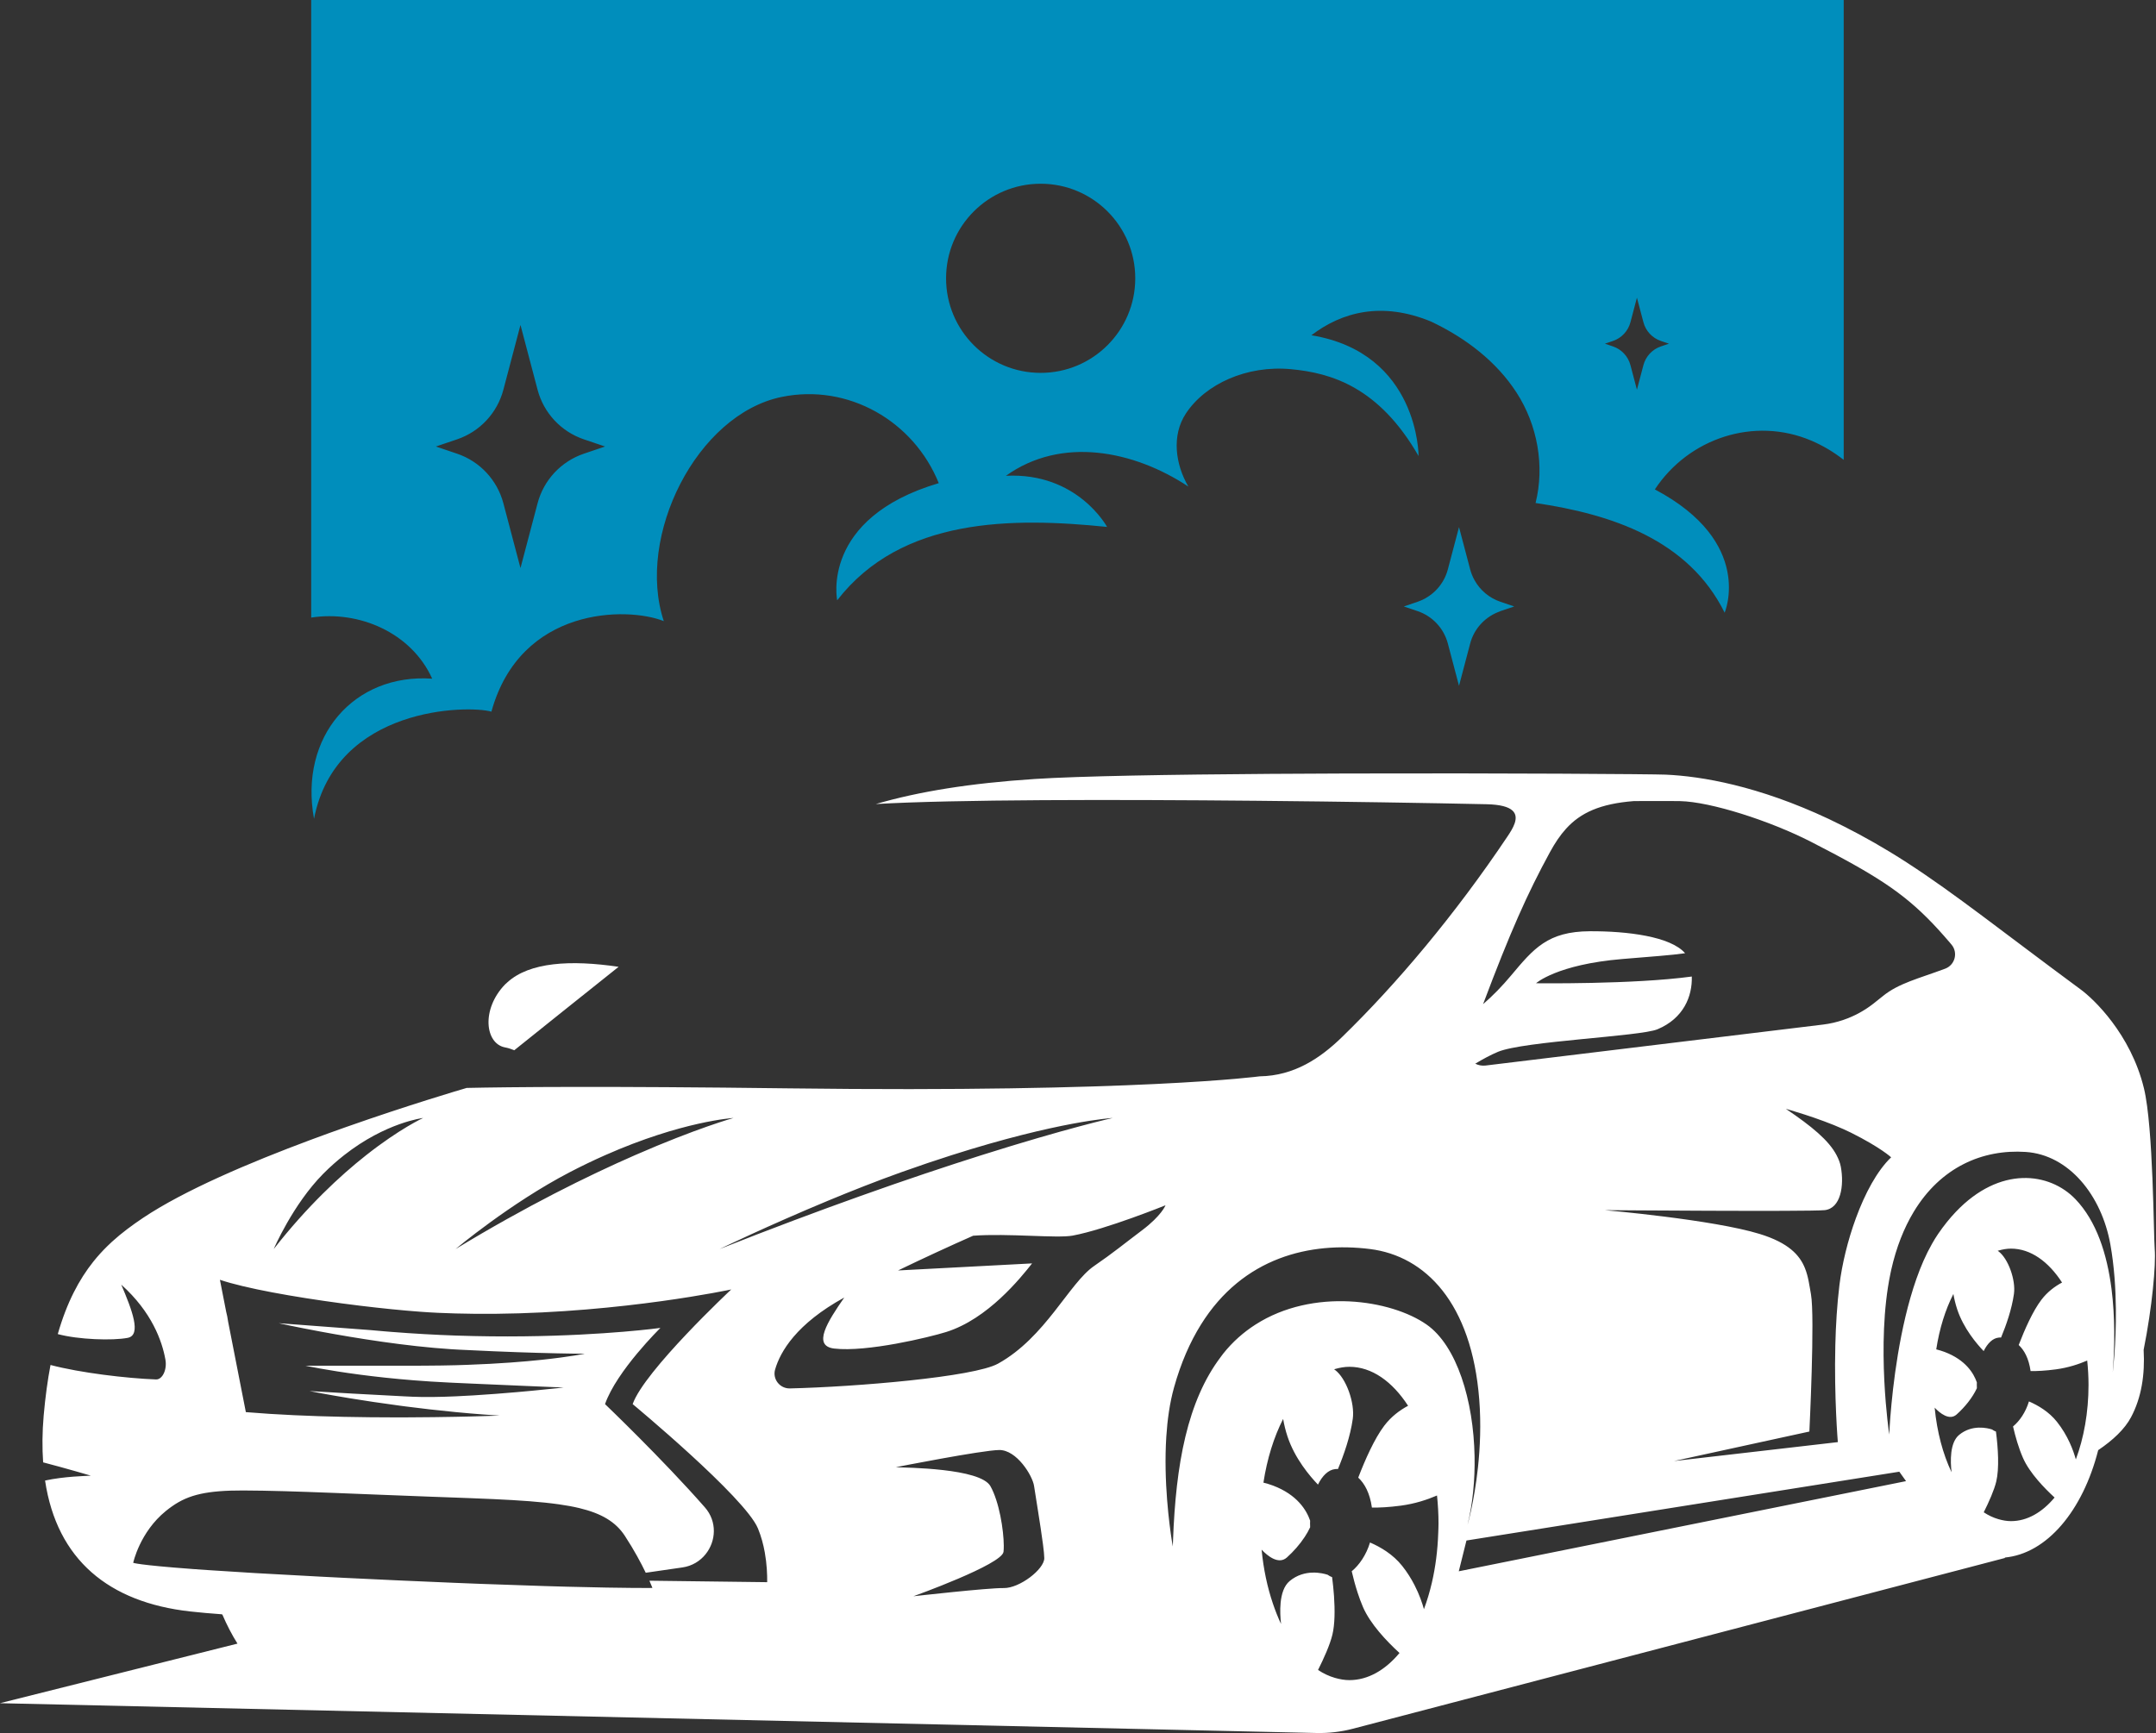 <?xml version="1.0" encoding="UTF-8" standalone="no"?><svg xmlns="http://www.w3.org/2000/svg" xmlns:xlink="http://www.w3.org/1999/xlink" clip-rule="evenodd" fill="#000000" fill-rule="evenodd" height="1649.5" preserveAspectRatio="xMidYMid meet" stroke-linejoin="round" stroke-miterlimit="2" version="1" viewBox="0.7 0.5 2051.3 1649.5" width="2051.3" zoomAndPan="magnify"><rect x="0.7" y="0.5" width="2051.3" height="1649.5" fill="#333333" stroke="none"/><g><g><g id="change1_1"><path d="M0,-17.256C-1.18,-16.856 -2.08,-15.892 -2.397,-14.687L-3.285,-11.327L-4.172,-14.687C-4.489,-15.892 -5.39,-16.856 -6.57,-17.256L-7.668,-17.628L-6.57,-18C-5.39,-18.4 -4.489,-19.365 -4.172,-20.569L-3.285,-23.929L-2.397,-20.569C-2.08,-19.365 -1.18,-18.4 0,-18L1.099,-17.628L0,-17.256ZM-84.936,-13.631C-92.09,-13.631 -97.889,-19.43 -97.889,-26.584C-97.889,-33.738 -92.09,-39.538 -84.936,-39.538C-77.782,-39.538 -71.982,-33.738 -71.982,-26.584C-71.982,-19.43 -77.782,-13.631 -84.936,-13.631M-147.488,-2.561C-150.605,-1.505 -152.985,1.044 -153.825,4.226L-156.168,13.103L-158.511,4.226C-159.352,1.044 -161.731,-1.505 -164.848,-2.561L-167.75,-3.545L-164.848,-4.528C-161.731,-5.584 -159.352,-8.133 -158.511,-11.316L-156.168,-20.193L-153.825,-11.316C-152.985,-8.133 -150.605,-5.584 -147.488,-4.528L-144.586,-3.545L-147.488,-2.561ZM-184.825,-64.707L-184.825,19.887C-178.348,18.877 -171.123,21.908 -168.256,28.256C-178.924,27.504 -186.514,36.16 -184.439,47.451C-181.447,32.009 -163.287,31.86 -160.149,32.772C-156.168,18.363 -141.551,18.363 -136.543,20.373C-140.379,8.777 -132.055,-7.958 -120.381,-10.34C-111.324,-12.189 -102.344,-7.073 -98.89,1.472C-115.142,6.281 -112.798,17.519 -112.798,17.519C-103.981,6.132 -88.805,6.152 -75.842,7.469C-75.842,7.469 -79.886,-0.035 -89.693,0.467C-82.085,-4.979 -72.204,-3.004 -64.714,1.936C-66.481,-1.09 -67.038,-5.051 -65.05,-8.065C-62.374,-12.122 -56.7,-14.698 -50.673,-14.138C-45.142,-13.625 -38.608,-11.69 -33.185,-2.241C-33.185,-2.241 -33.124,-16.344 -47.862,-18.784C-43.673,-21.978 -38.219,-23.431 -31.503,-20.671C-26.679,-18.395 -22.495,-15.146 -19.771,-10.934C-16.888,-6.477 -15.902,-0.876 -17.165,4.193C-6.821,5.722 3.761,9.184 8.728,19.217C8.728,19.217 12.858,9.575 -0.829,2.33C3.809,-4.699 12.777,-7.659 20.556,-4.366C22.184,-3.677 23.682,-2.777 25.03,-1.716L25.03,-64.707L-184.825,-64.707Z" fill="#008ebc" fill-rule="nonzero" transform="translate(1580.959 450.062) scale(6.948)"/></g><g id="change1_2"><path d="M0,-7.172C-0.259,-7.635 -0.463,-8.134 -0.602,-8.659L-2.131,-14.454L-3.661,-8.659C-3.938,-7.608 -4.476,-6.664 -5.2,-5.897C-5.39,-5.696 -5.593,-5.51 -5.808,-5.335C-6.393,-4.858 -7.062,-4.478 -7.797,-4.229L-9.691,-3.587L-7.797,-2.944C-5.763,-2.255 -4.209,-0.591 -3.661,1.486L-2.131,7.282L-0.602,1.486C-0.088,-0.458 1.312,-2.029 3.155,-2.789C3.282,-2.841 3.404,-2.901 3.535,-2.944L5.43,-3.587L3.535,-4.229C2.015,-4.744 0.765,-5.803 0,-7.172" fill="#008ebc" fill-rule="nonzero" transform="translate(1403.666 602.564) scale(6.948)"/></g><g id="change2_1"><path d="M0,11.636C0.421,11.714 0.842,11.853 1.254,12.025C5.065,8.966 10.134,4.905 15.185,0.881C15.304,0.786 15.422,0.692 15.541,0.598C8.956,-0.389 3.347,-0.031 0.334,2.698C0.224,2.798 0.106,2.892 0.003,2.998C-3.29,6.388 -2.76,11.127 0,11.636" fill="#ffffff" fill-rule="nonzero" transform="translate(481.284 916.45) scale(6.948)"/></g><g id="change2_2"><path d="M0,32.62C0.274,29.071 0.321,25.051 -0.171,21.202C-0.781,16.435 -2.221,11.933 -5.108,8.92C-8.653,5.223 -15.463,4.312 -21.497,10.662C-22.329,11.538 -23.146,12.548 -23.938,13.712C-24.221,14.125 -24.486,14.567 -24.745,15.022C-25.166,15.762 -25.56,16.547 -25.923,17.375C-28.659,23.612 -29.823,31.979 -30.299,36.946C-30.544,39.496 -30.607,41.155 -30.607,41.155C-30.607,41.155 -32.458,28.793 -30.451,19.141C-30.417,18.974 -30.384,18.807 -30.347,18.643C-29.64,15.485 -28.577,12.847 -27.263,10.662C-23.56,4.514 -17.802,2.058 -11.922,2.448C-6.018,2.841 -1.535,8.368 -0.327,15.116C0.207,18.106 0.398,21.193 0.427,23.932C0.478,28.843 0,32.62 0,32.62M-13.934,53.016C-14.519,53.016 -15.088,52.911 -15.646,52.751C-16.346,52.551 -17.021,52.233 -17.667,51.806C-17.319,51.113 -16.955,50.343 -16.642,49.59C-16.348,48.883 -16.099,48.192 -15.956,47.599C-15.527,45.813 -15.698,43.019 -15.995,40.748C-16.18,40.684 -16.357,40.589 -16.529,40.462C-17.146,40.264 -19.27,39.737 -21.043,41.209C-22.327,42.274 -22.246,44.836 -22.071,46.326C-23.255,43.843 -24.068,40.808 -24.388,37.474C-23.686,38.213 -22.374,39.301 -21.374,38.402C-20.271,37.412 -19.222,36.138 -18.606,34.807C-18.611,34.656 -18.617,34.507 -18.617,34.353C-18.617,34.24 -18.612,34.131 -18.609,34.018C-19.035,32.778 -20.144,30.93 -23.031,29.841C-23.405,29.699 -23.788,29.588 -24.171,29.49C-23.732,26.629 -22.919,24.045 -21.824,21.903C-21.708,22.573 -21.543,23.275 -21.302,24.003C-20.434,26.625 -18.62,28.746 -17.677,29.725C-17.148,28.652 -16.436,27.969 -15.646,27.882C-15.59,27.875 -15.534,27.864 -15.478,27.864C-15.419,27.864 -15.356,27.869 -15.296,27.872C-14.601,26.201 -13.821,23.987 -13.531,21.891C-13.265,19.972 -14.326,17.045 -15.646,16.063C-15.684,16.036 -15.72,16.01 -15.756,15.985C-15.72,15.974 -15.683,15.967 -15.646,15.956C-15.088,15.797 -14.519,15.691 -13.934,15.691C-11.253,15.691 -8.812,17.452 -6.943,20.335C-7.918,20.853 -8.946,21.608 -9.785,22.716C-10.954,24.259 -12.063,26.77 -12.88,28.893C-12.126,29.592 -11.499,30.719 -11.252,32.462C-10.375,32.475 -9.236,32.423 -7.775,32.227C-6.125,32.006 -4.669,31.526 -3.498,31.021C-3.387,32.104 -3.319,33.214 -3.319,34.353C-3.319,38.125 -3.961,41.63 -5.056,44.564C-5.385,43.368 -6.122,41.318 -7.651,39.401C-8.741,38.035 -10.213,37.165 -11.478,36.621C-11.925,38.105 -12.76,39.311 -13.656,40.049C-13.33,41.456 -12.892,42.982 -12.313,44.314C-11.851,45.383 -11.091,46.452 -10.252,47.435C-9.505,48.31 -8.696,49.114 -7.966,49.784C-9.666,51.821 -11.721,53.016 -13.934,53.016M-242.546,23.186C-241.691,23.301 -240.839,23.409 -239.996,23.512C-237.035,23.872 -234.195,24.157 -231.8,24.334C-230.916,24.399 -230.092,24.45 -229.346,24.484C-228.537,24.521 -227.731,24.549 -226.928,24.571C-225.1,24.622 -223.287,24.638 -221.503,24.62C-203.934,24.45 -189.181,21.284 -189.181,21.284C-189.181,21.284 -201.083,32.425 -202.68,36.989C-202.68,36.989 -187.283,49.757 -185.523,54.019C-185.072,55.111 -184.777,56.238 -184.585,57.311C-184.305,58.875 -184.246,60.322 -184.258,61.378L-200.387,61.177C-200.112,61.803 -199.975,62.167 -199.975,62.167C-199.975,62.167 -203.253,62.219 -211.582,61.999C-212.541,61.974 -213.566,61.945 -214.662,61.912C-214.717,61.911 -214.769,61.909 -214.824,61.907C-217.262,61.834 -220.052,61.739 -223.202,61.619C-223.497,61.608 -223.787,61.598 -224.088,61.586C-225.003,61.55 -225.951,61.513 -226.928,61.473C-226.954,61.472 -226.981,61.471 -227.008,61.47C-229.287,61.377 -231.735,61.271 -234.358,61.153C-234.746,61.136 -235.142,61.117 -235.537,61.099C-237.646,61.003 -239.851,60.898 -242.185,60.784C-242.332,60.776 -242.467,60.769 -242.613,60.763C-243.63,60.712 -244.605,60.663 -245.551,60.614C-252.23,60.272 -257.17,59.976 -260.813,59.725C-261.561,59.675 -262.251,59.625 -262.894,59.578C-270.56,59.012 -271.074,58.723 -271.074,58.723C-271.074,58.723 -270.186,54.536 -266.596,51.622C-266.308,51.389 -266.021,51.172 -265.731,50.97C-264.602,50.181 -263.409,49.628 -261.81,49.28C-260.324,48.958 -258.488,48.81 -256.012,48.818C-252.542,48.829 -248.5,48.961 -243.859,49.141C-241.746,49.222 -239.509,49.312 -237.134,49.407C-235.021,49.492 -232.807,49.579 -230.479,49.664C-230.427,49.666 -230.378,49.668 -230.326,49.67C-230.22,49.673 -230.121,49.678 -230.015,49.681C-229.966,49.682 -229.923,49.684 -229.874,49.686C-229.852,49.686 -229.831,49.687 -229.808,49.688C-229.725,49.691 -229.649,49.694 -229.566,49.697C-228.661,49.729 -227.775,49.762 -226.928,49.793C-226.222,49.818 -225.548,49.844 -224.88,49.87C-223.792,49.912 -222.738,49.954 -221.75,49.999C-218.133,50.165 -215.192,50.372 -212.763,50.717C-211.751,50.86 -210.826,51.029 -209.99,51.229C-206.96,51.956 -205.009,53.102 -203.741,55.044C-203.097,56.03 -202.541,56.967 -202.067,57.816C-201.591,58.673 -201.2,59.442 -200.89,60.087L-195.868,59.359C-194.523,59.165 -193.439,58.477 -192.691,57.546C-191.261,55.766 -191.078,53.08 -192.792,51.128C-198.643,44.461 -206.464,36.989 -206.464,36.989C-204.867,32.425 -198.879,26.552 -198.879,26.552C-198.879,26.552 -206.272,27.575 -217.582,27.704C-220.463,27.737 -223.595,27.713 -226.928,27.598C-229.719,27.501 -232.65,27.339 -235.683,27.099C-236.02,27.071 -236.354,27.047 -236.693,27.017C-237.264,26.97 -237.884,26.914 -238.538,26.853L-244.414,26.412L-251.154,25.906C-251.154,25.906 -248.86,26.417 -245.4,27.059C-243.013,27.503 -240.071,28.01 -236.944,28.454C-233.874,28.891 -230.626,29.266 -227.552,29.466C-227.343,29.479 -227.136,29.491 -226.928,29.503C-226.877,29.506 -226.826,29.509 -226.775,29.512C-226.658,29.518 -226.54,29.526 -226.423,29.532C-224.745,29.617 -223.191,29.687 -221.739,29.749C-219.444,29.846 -217.438,29.915 -215.746,29.964C-211.524,30.087 -209.229,30.088 -209.229,30.088C-209.229,30.088 -211.23,30.503 -215.105,30.916C-216.354,31.049 -217.813,31.18 -219.449,31.298C-221.192,31.425 -223.152,31.532 -225.324,31.609C-225.851,31.628 -226.376,31.646 -226.928,31.661C-228.192,31.694 -229.533,31.713 -230.926,31.72C-231.266,31.722 -231.59,31.726 -231.937,31.726L-247.491,31.726C-247.491,31.726 -244.658,32.347 -239.936,32.966C-237.843,33.24 -235.38,33.512 -232.617,33.731C-231.1,33.851 -229.503,33.958 -227.821,34.036C-227.526,34.05 -227.227,34.063 -226.928,34.078C-226.142,34.114 -225.348,34.15 -224.552,34.185C-221.967,34.302 -219.398,34.412 -217.273,34.502C-217.104,34.509 -216.95,34.516 -216.787,34.522C-215.212,34.589 -213.921,34.641 -213.103,34.676C-212.492,34.7 -212.133,34.715 -212.133,34.715C-212.133,34.715 -212.462,34.753 -213.042,34.814C-213.792,34.894 -214.964,35.016 -216.393,35.151C-217.052,35.215 -217.765,35.28 -218.518,35.346C-220.352,35.506 -222.412,35.668 -224.47,35.793C-225.295,35.843 -226.119,35.887 -226.928,35.923C-229.094,36.017 -231.146,36.053 -232.792,35.978C-233.163,35.961 -233.545,35.943 -233.935,35.925C-236.265,35.812 -238.862,35.671 -241.122,35.543C-244.377,35.358 -246.927,35.201 -246.927,35.201C-246.927,35.201 -244.817,35.63 -241.381,36.192C-239.472,36.505 -237.153,36.858 -234.557,37.203C-234.3,37.237 -234.041,37.271 -233.778,37.306C-231.643,37.582 -229.337,37.849 -226.928,38.081C-226.269,38.144 -225.602,38.205 -224.929,38.263C-223.694,38.369 -222.438,38.464 -221.17,38.545C-221.077,38.551 -220.986,38.557 -220.893,38.563C-220.893,38.563 -220.999,38.567 -221.187,38.574C-221.747,38.595 -223.107,38.641 -225.037,38.687C-225.618,38.701 -226.25,38.715 -226.928,38.727C-228.77,38.763 -230.941,38.793 -233.329,38.802C-233.942,38.805 -234.569,38.806 -235.208,38.806C-237.438,38.804 -239.811,38.783 -242.24,38.732C-246.71,38.64 -251.363,38.445 -255.648,38.086L-256.395,34.277L-256.969,31.345L-258.073,25.713C-258.149,25.183 -258.238,24.717 -258.341,24.347L-258.34,24.347L-258.341,24.347L-259.201,19.96C-255.748,21.129 -249.082,22.314 -242.546,23.186M-245.047,5.433C-244.092,4.468 -243.137,3.636 -242.197,2.896C-236.467,-1.608 -231.371,-2.204 -231.371,-2.204C-231.371,-2.204 -234.533,-0.768 -239.179,2.896C-242.769,5.727 -247.244,9.889 -251.831,15.747C-251.831,15.747 -249.224,9.654 -245.047,5.433M-188.872,-2.204C-188.872,-2.204 -193.907,-0.808 -202.374,2.896C-208.809,5.712 -217.225,9.859 -226.928,15.747C-226.928,15.747 -219.459,9.477 -211.307,5.231C-209.621,4.353 -208.003,3.58 -206.458,2.896C-195.889,-1.784 -188.872,-2.204 -188.872,-2.204M-136.943,-2.204C-136.943,-2.204 -143.206,-0.808 -154.926,2.896C-159.608,4.376 -165.166,6.227 -171.542,8.503C-177.297,10.557 -183.712,12.953 -190.771,15.747C-190.771,15.747 -184.104,12.527 -175.953,9.139C-172.731,7.8 -169.277,6.434 -165.911,5.231C-163.455,4.353 -161.157,3.58 -159.013,2.896C-144.329,-1.785 -136.943,-2.204 -136.943,-2.204M-77.07,-38.61C-76.392,-39.855 -75.681,-40.926 -74.851,-41.838C-72.875,-44.005 -70.209,-45.245 -65.581,-45.609C-65.581,-45.609 -60.824,-45.638 -59.239,-45.604C-55.096,-45.515 -47.009,-42.944 -41.309,-40.025C-40.206,-39.46 -39.196,-38.933 -38.239,-38.426C-37.758,-38.171 -37.295,-37.922 -36.846,-37.677C-29.854,-33.875 -26.672,-31.332 -22.317,-26.231C-22.237,-26.137 -22.16,-26.046 -22.086,-25.958C-21.152,-24.853 -21.601,-23.155 -22.955,-22.651C-26.568,-21.302 -29.321,-20.66 -31.474,-18.903C-31.861,-18.587 -32.317,-18.225 -32.786,-17.858C-34.013,-16.897 -35.386,-16.153 -36.846,-15.651C-37.762,-15.336 -38.71,-15.113 -39.68,-14.996L-85.917,-9.383C-86.442,-9.332 -86.905,-9.441 -87.297,-9.64C-86.266,-10.262 -85.188,-10.847 -84.184,-11.265C-80.645,-12.736 -64.688,-13.369 -62.338,-14.355C-58.781,-15.848 -57.563,-18.844 -57.644,-21.577C-65.682,-20.483 -78.975,-20.656 -78.975,-20.656C-78.975,-20.656 -76.145,-23.228 -67.155,-23.977C-63.058,-24.318 -60.504,-24.492 -58.563,-24.769C-60.546,-27.073 -66.49,-27.803 -71.591,-27.781C-77.389,-27.756 -79.316,-25.39 -82.399,-21.711C-83.604,-20.273 -84.872,-18.96 -86.225,-17.796C-82.503,-27.688 -80.162,-32.943 -77.07,-38.61M-35.171,11.514C-36.289,14.558 -37.077,17.838 -37.426,20.665C-37.759,23.367 -37.924,26.21 -37.991,28.913C-38.166,36.042 -37.647,42.194 -37.647,42.194L-40.36,42.508L-44.971,43.041L-60.082,44.786L-45.301,41.563L-41.544,40.745C-41.544,40.745 -40.77,25.023 -41.327,21.939C-41.543,20.744 -41.684,19.533 -42.145,18.383C-42.871,16.567 -44.4,14.902 -48.324,13.689C-54.735,11.707 -69.571,10.422 -69.571,10.422C-69.571,10.422 -41.699,10.642 -39.469,10.422C-37.239,10.202 -36.758,7.045 -37.239,4.474C-37.34,3.933 -37.549,3.413 -37.818,2.896C-38.88,0.863 -41.214,-1.058 -44.765,-3.456C-44.765,-3.456 -40.344,-2.233 -36.846,-0.661C-36.498,-0.505 -36.156,-0.346 -35.832,-0.184C-31.765,1.852 -30.347,3.186 -30.347,3.186C-32.275,5.03 -33.928,8.126 -35.171,11.514M-151.896,57.219C-151.87,56.985 -151.858,56.695 -151.86,56.367C-151.872,54.238 -152.482,50.367 -153.69,48.224C-155.086,45.752 -165.254,45.699 -166.65,45.63C-166.65,45.63 -154.887,43.308 -152.494,43.275C-150.102,43.243 -147.909,46.786 -147.709,48.224C-147.558,49.319 -146.831,53.567 -146.491,56.212C-146.383,57.045 -146.313,57.724 -146.313,58.088C-146.313,59.609 -149.703,62.217 -151.859,62.183C-154.015,62.149 -164.233,63.306 -164.233,63.306C-164.233,63.306 -152.096,58.957 -151.896,57.219M-132.937,13.189C-135.307,14.97 -136.858,16.263 -139.501,18.077C-142.913,20.421 -146.137,27.836 -152.646,31.445C-155.956,33.281 -172.124,34.624 -181.148,34.84C-182.522,34.872 -183.556,33.565 -183.173,32.245C-182.463,29.795 -180.257,25.988 -173.705,22.391C-175.998,25.697 -178.116,29.02 -175.079,29.378C-170.625,29.901 -162.064,27.836 -159.752,27.113C-154.049,25.33 -149.556,19.707 -147.984,17.716L-166.339,18.682C-162.865,17.004 -159.3,15.358 -156.054,13.924C-151.261,13.571 -144.55,14.308 -142.417,13.906C-137.848,13.048 -129.71,9.753 -129.71,9.753C-129.71,9.753 -130.25,11.171 -132.937,13.189M-129.605,41.458C-129.457,39.146 -129.138,36.829 -128.549,34.718C-127.604,31.328 -126.349,28.488 -124.87,26.111C-119.087,16.814 -109.825,14.731 -101.71,15.747C-94.159,16.691 -87.786,23.099 -86.751,36.357C-86.487,39.743 -86.637,42.964 -86.93,45.685C-87.434,50.353 -88.36,53.549 -88.36,53.549C-87.641,50.607 -87.332,47.37 -87.39,44.162C-87.529,36.489 -89.819,28.981 -93.967,26.086C-98.85,22.678 -109.516,21.044 -117.394,26.095C-119.008,27.129 -120.507,28.437 -121.813,30.075C-121.928,30.22 -122.032,30.373 -122.145,30.52C-126.72,36.571 -128.309,45.212 -128.685,55.697C-128.694,55.962 -128.707,56.222 -128.715,56.488C-128.715,56.488 -128.767,56.205 -128.846,55.702C-129.177,53.597 -129.994,47.552 -129.605,41.458M-93.238,61.448C-93.535,62.724 -93.9,63.937 -94.324,65.076C-94.553,64.249 -94.951,63.069 -95.615,61.776C-96.056,60.92 -96.609,60.017 -97.31,59.14C-98.563,57.568 -100.255,56.568 -101.709,55.942C-102.224,57.649 -103.184,59.036 -104.215,59.884C-103.992,60.843 -103.723,61.847 -103.403,62.826C-103.183,63.501 -102.941,64.164 -102.671,64.788C-101.663,67.109 -99.456,69.442 -97.671,71.077C-99.627,73.421 -101.988,74.794 -104.533,74.794C-105.205,74.794 -105.86,74.673 -106.503,74.489C-107.307,74.259 -108.083,73.893 -108.826,73.402C-108.051,71.859 -107.197,69.974 -106.859,68.566C-106.52,67.154 -106.506,65.19 -106.641,63.252C-106.702,62.373 -106.795,61.503 -106.901,60.688C-107.113,60.616 -107.319,60.505 -107.518,60.359C-108.227,60.131 -110.669,59.525 -112.708,61.218C-113.491,61.868 -113.83,63.002 -113.948,64.179C-114.053,65.222 -113.984,66.297 -113.891,67.101C-114.306,66.229 -114.674,65.29 -115.008,64.308C-115.766,62.075 -116.299,59.586 -116.554,56.924C-115.747,57.773 -114.238,59.024 -113.088,57.991C-112.191,57.185 -111.33,56.216 -110.648,55.177C-110.365,54.746 -110.113,54.306 -109.906,53.856C-109.912,53.683 -109.919,53.512 -109.919,53.335C-109.919,53.205 -109.912,53.079 -109.909,52.95C-110.399,51.523 -111.674,49.397 -114.994,48.145C-115.424,47.983 -115.863,47.856 -116.305,47.744C-115.8,44.453 -114.864,41.482 -113.606,39.019C-113.473,39.79 -113.282,40.598 -113.005,41.433C-112.007,44.448 -109.922,46.888 -108.837,48.014C-108.229,46.779 -107.41,45.994 -106.503,45.893C-106.438,45.887 -106.374,45.873 -106.308,45.873C-106.24,45.873 -106.169,45.88 -106.1,45.883C-105.3,43.961 -104.404,41.415 -104.07,39.006C-103.765,36.799 -104.984,33.432 -106.503,32.305C-106.545,32.274 -106.586,32.243 -106.628,32.216C-106.587,32.203 -106.545,32.193 -106.503,32.182C-105.86,31.998 -105.205,31.877 -104.533,31.877C-101.451,31.877 -98.644,33.902 -96.496,37.216C-97.616,37.812 -98.799,38.681 -99.763,39.953C-101.107,41.728 -102.383,44.615 -103.321,47.058C-102.455,47.86 -101.733,49.155 -101.449,51.16C-100.441,51.176 -99.132,51.115 -97.452,50.891C-95.555,50.636 -93.881,50.085 -92.534,49.504C-92.406,50.749 -92.329,52.025 -92.329,53.335C-92.329,53.779 -92.352,54.212 -92.367,54.649C-92.449,57.042 -92.746,59.331 -93.238,61.448M-28.307,47.538L-40.765,50.05L-42.143,50.327L-58.762,53.679L-84.673,58.903L-89.553,59.887L-88.502,55.671L-84.979,55.11L-79.791,54.286L-43.104,48.452L-40.667,48.065L-29.229,46.246L-28.307,47.538ZM5.744,15.747C5.588,13.936 5.565,-0.931 4.272,-6.26C2.454,-13.752 -2.678,-18.54 -4.34,-19.766C-15.205,-27.781 -21.564,-32.905 -28.268,-37.235C-31.258,-39.167 -34.118,-40.783 -36.846,-42.158C-37.539,-42.507 -38.227,-42.848 -38.9,-43.165C-48.554,-47.7 -56.298,-49.013 -61.218,-49.23C-62.928,-49.305 -83.72,-49.454 -104.926,-49.388C-108.425,-49.377 -111.935,-49.36 -115.372,-49.336C-129.022,-49.241 -141.528,-49.034 -147.639,-48.634C-156.472,-48.055 -163.466,-46.921 -169.383,-45.204C-158.526,-45.836 -136.703,-45.836 -117.212,-45.651C-111.153,-45.594 -105.33,-45.519 -100.127,-45.439C-94.399,-45.351 -89.42,-45.258 -85.751,-45.178C-81.95,-45.095 -81.449,-43.892 -81.902,-42.558C-82.108,-41.95 -82.513,-41.316 -82.894,-40.748C-90.051,-30.068 -98.081,-20.53 -105.561,-13.266C-108.506,-10.404 -112.075,-7.979 -116.822,-7.907C-116.822,-7.907 -133.43,-5.655 -181.236,-6.26C-206.687,-6.582 -219.627,-6.445 -225.406,-6.32C-226.418,-6.025 -233.437,-3.954 -241.919,-0.965C-243.475,-0.417 -245.075,0.161 -246.701,0.766C-255.124,3.898 -264.104,7.716 -269.731,11.484C-270.461,11.974 -271.181,12.479 -271.886,13.014C-272.608,13.56 -273.313,14.14 -273.999,14.766C-274.205,14.956 -274.41,15.15 -274.612,15.349C-275.273,15.995 -275.912,16.693 -276.524,17.46C-278.478,19.906 -280.157,23.048 -281.403,27.396C-278.581,28.158 -273.909,28.312 -271.831,27.913C-269.891,27.54 -271.244,24.073 -272.709,20.623C-268.524,24.377 -267.115,28.349 -266.661,30.903C-266.417,32.281 -267.077,33.644 -267.955,33.61C-271.997,33.453 -278.274,32.715 -282.398,31.629C-282.792,33.702 -283.108,35.993 -283.333,38.55C-283.534,40.846 -283.546,42.974 -283.408,44.967C-280.239,45.793 -276.875,46.787 -276.875,46.787C-277.525,46.836 -280.484,46.879 -283.143,47.457C-281.52,58.313 -274.405,64.139 -263.289,65.386C-261.942,65.537 -260.517,65.662 -259.025,65.768C-258.972,65.78 -258.921,65.792 -258.868,65.804C-258.256,67.238 -257.562,68.573 -256.795,69.793L-289.326,77.955L-109.032,82.036C-107.354,82.074 -105.68,81.878 -104.056,81.452L-14.695,58.045L-14.847,58.009C-9.02,57.508 -4.095,51.569 -1.994,43.294C0.039,41.921 1.634,40.416 2.499,38.792C3.935,36.1 4.421,32.948 4.229,29.55C5.403,23.717 5.925,17.827 5.744,15.747" fill="#ffffff" fill-rule="nonzero" transform="translate(2010.857 1079.756) scale(6.948)"/></g></g></g></svg>